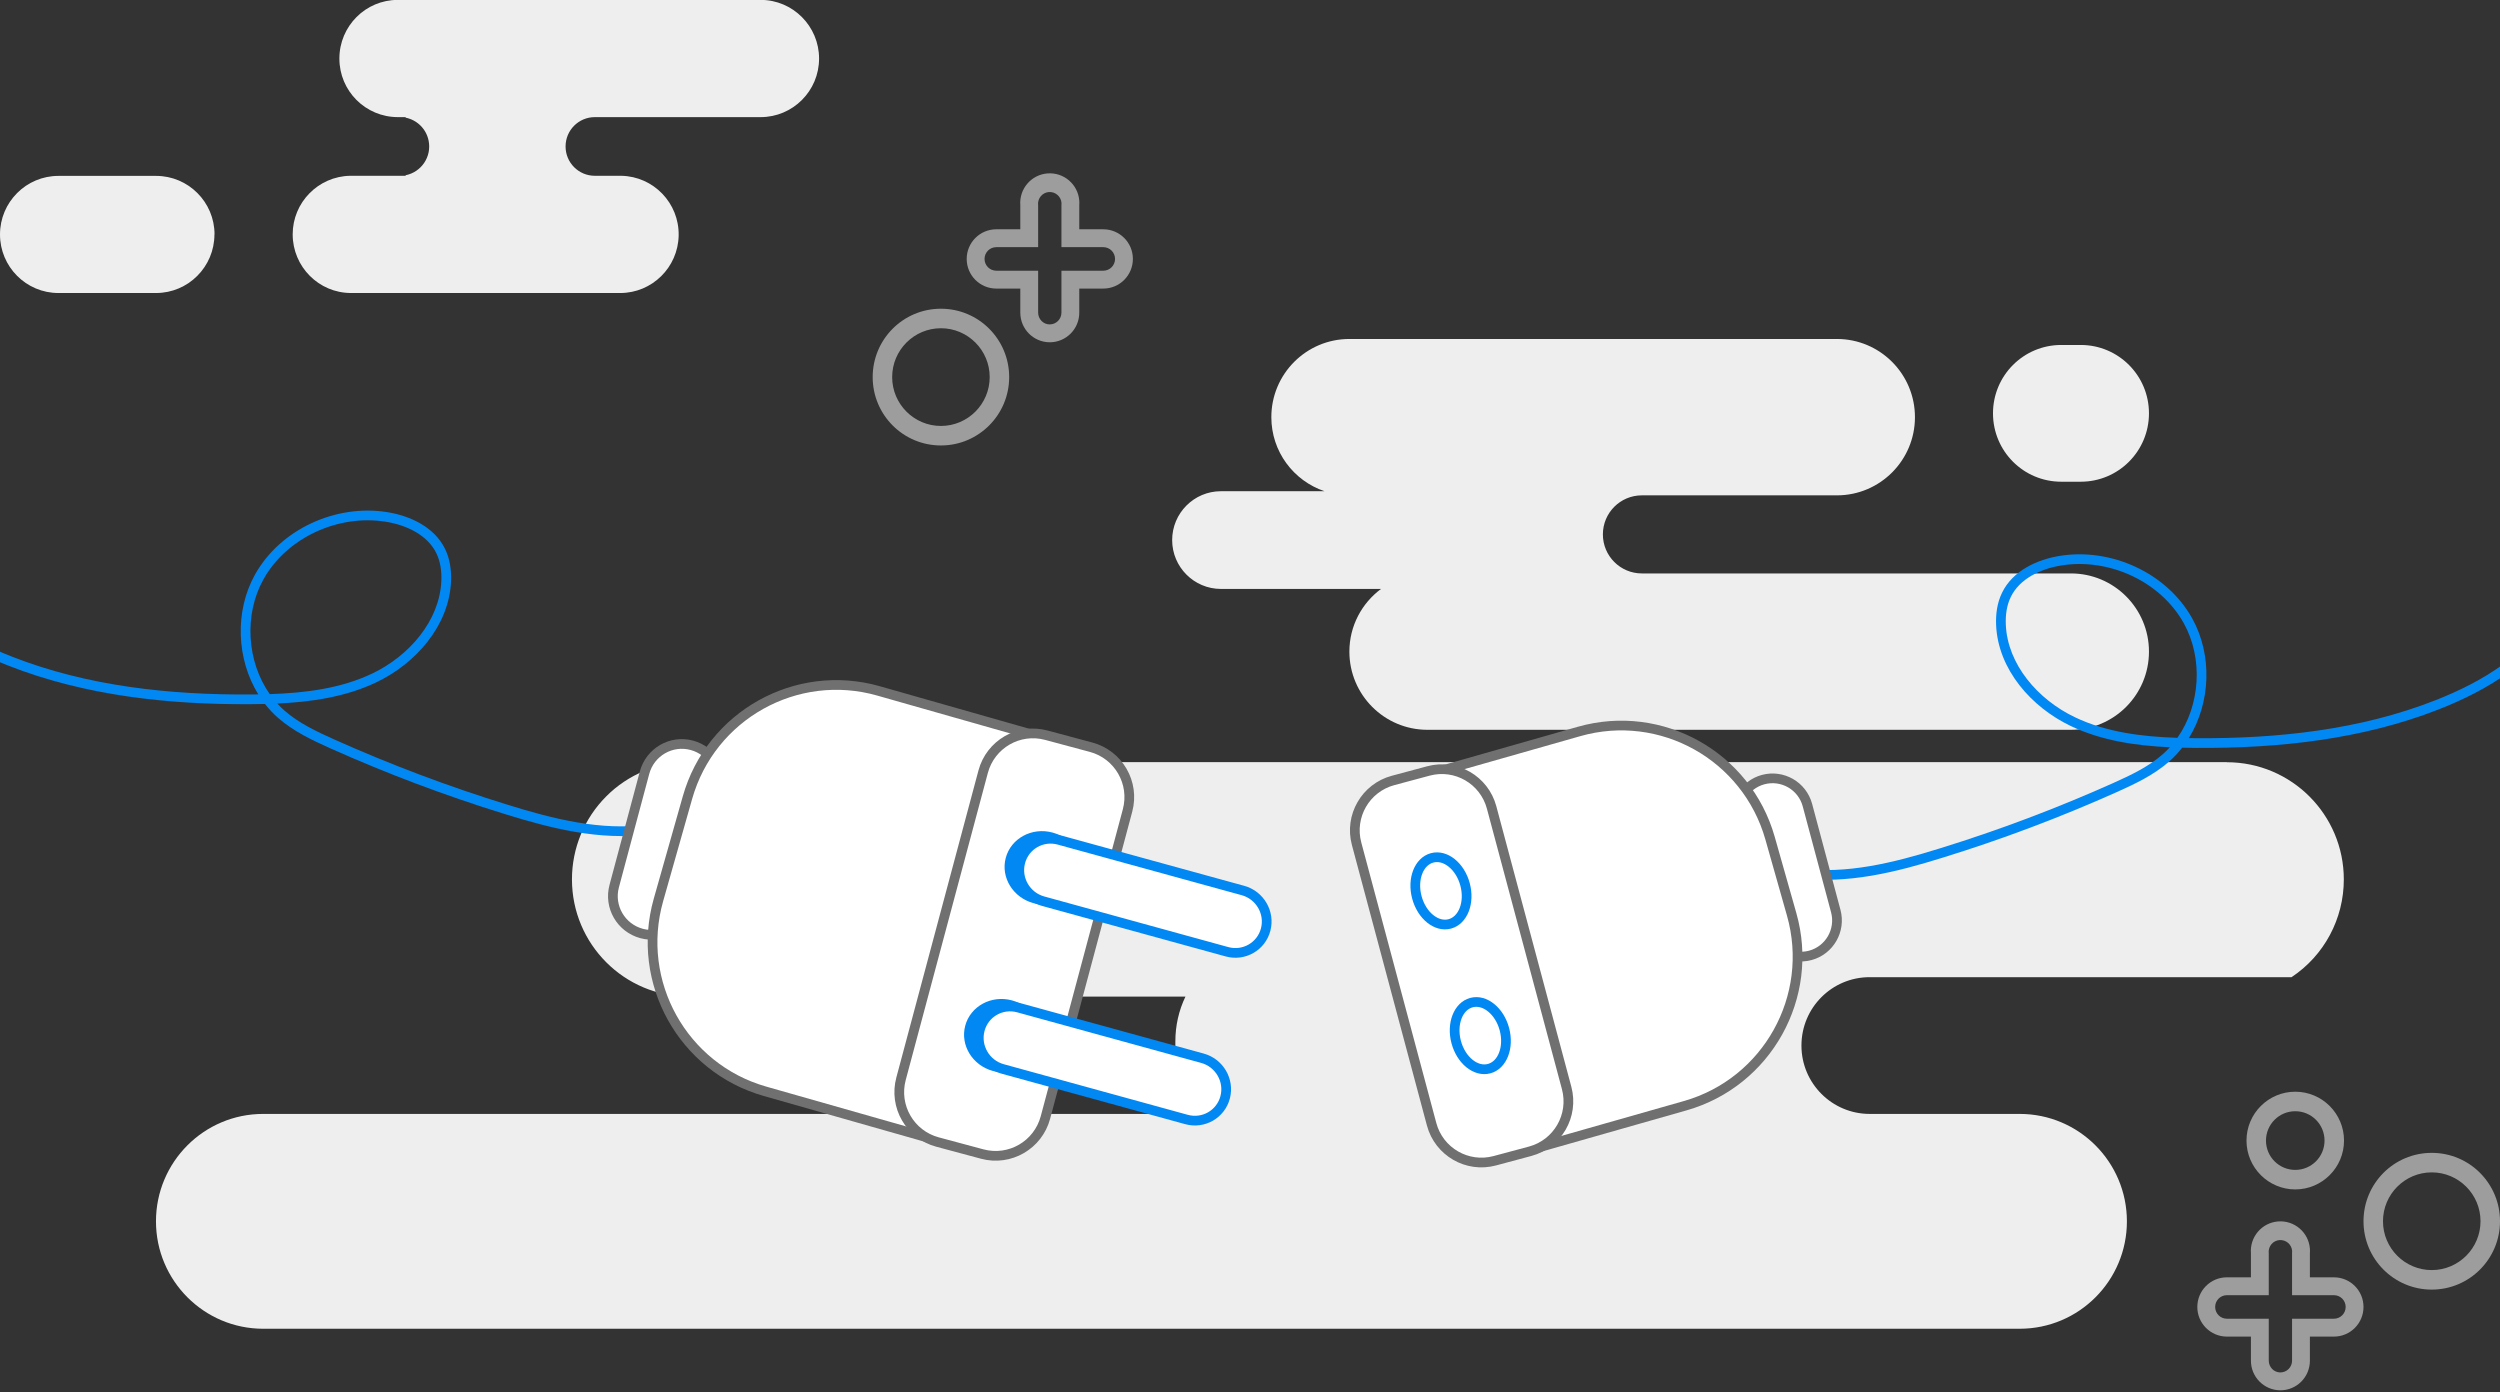 <svg width="386" height="215" viewBox="0 0 386 215" fill="none" xmlns="http://www.w3.org/2000/svg">
<rect x="0" y="0" width="386" height="215" fill="#333333" stroke="none"/>
<g clip-path="url(#clip0_628_363)">
<path d="M343.834 117.673H106.361C101.57 117.673 96.969 119.571 93.595 122.968C90.204 126.365 88.31 130.974 88.31 135.773C88.31 145.772 96.396 153.873 106.377 153.873H183.035C182.001 156.026 181.476 158.387 181.476 160.778V162.07C181.476 165.674 182.685 169.167 184.93 171.989H40.637C31.485 171.989 24.083 179.421 24.083 188.574C24.083 197.728 31.501 205.159 40.637 205.159H311.84C320.993 205.159 328.394 197.728 328.394 188.574C328.394 179.421 320.977 171.989 311.84 171.989H288.68C282.87 171.989 278.143 167.269 278.143 161.432C278.143 155.595 282.854 150.875 288.68 150.875H353.815C358.86 147.527 361.885 141.865 361.885 135.789C361.885 125.791 353.799 117.689 343.818 117.689L343.834 117.673Z" fill="#EEEEEE"/>
<path d="M188.511 90.93H213.231C210.271 93.131 208.345 96.639 208.345 100.61C208.345 107.276 213.741 112.681 220.394 112.681H319.751C326.405 112.681 331.801 107.276 331.801 100.61C331.801 93.944 326.405 88.538 319.751 88.538H253.503C250.176 88.538 247.486 85.843 247.486 82.51C247.486 79.177 250.176 76.482 253.503 76.482H283.619C290.272 76.482 295.668 71.076 295.668 64.41C295.668 57.744 290.272 52.338 283.619 52.338H208.345C201.691 52.338 196.295 57.744 196.295 64.41C196.295 69.736 199.733 74.233 204.509 75.844H188.511C184.357 75.844 180.982 79.225 180.982 83.387C180.982 87.549 184.357 90.93 188.511 90.93Z" fill="#EEEEEE"/>
<path d="M318.255 74.377H321.264C327.089 74.377 331.801 69.657 331.801 63.82C331.801 57.983 327.089 53.263 321.264 53.263H318.255C312.429 53.263 307.718 57.983 307.718 63.82C307.718 69.657 312.429 74.377 318.255 74.377Z" fill="#EEEEEE"/>
<path d="M33.124 36.2C33.124 31.208 29.081 27.158 24.099 27.158H9.025C4.043 27.158 0 31.208 0 36.2C0 41.191 4.043 45.242 9.025 45.242H24.083C29.065 45.242 33.108 41.191 33.108 36.2H33.124Z" fill="#EEEEEE"/>
<path d="M54.199 45.242H95.76C100.678 45.242 104.69 41.287 104.785 36.359C104.881 31.368 100.917 27.237 95.919 27.142H91.844C89.345 27.142 87.324 25.116 87.324 22.613C87.324 20.109 89.345 18.084 91.844 18.084H117.44C122.422 18.084 126.465 14.033 126.465 9.042C126.465 4.05 122.422 -0.016 117.44 -0.016H61.426C56.444 -0.016 52.401 4.034 52.401 9.042C52.401 14.049 56.444 18.084 61.442 18.084H62.651L62.604 18.163C64.418 18.514 65.835 19.934 66.185 21.752C66.663 24.207 65.055 26.584 62.604 27.062L62.651 27.142H54.056C49.138 27.237 45.19 31.256 45.19 36.184C45.19 41.175 49.217 45.242 54.215 45.242H54.199Z" fill="#EEEEEE"/>
<path d="M375.462 178.001C369.636 178.001 364.925 182.721 364.925 188.558C364.925 194.395 369.636 199.115 375.462 199.115C381.288 199.115 386 194.379 386 188.558C386 182.721 381.288 178.001 375.462 178.001ZM375.462 196.101C371.308 196.101 367.933 192.72 367.933 188.558C367.933 184.396 371.308 181.015 375.462 181.015C379.617 181.015 382.991 184.396 382.991 188.558C382.991 192.72 379.617 196.101 375.462 196.101Z" fill="#9D9D9D"/>
<path d="M354.388 183.646C358.542 183.646 361.917 180.265 361.917 176.104C361.917 171.941 358.542 168.561 354.388 168.561C350.233 168.561 346.859 171.941 346.859 176.104C346.859 180.265 350.233 183.646 354.388 183.646ZM354.388 171.574C356.887 171.574 358.908 173.6 358.908 176.104C358.908 178.607 356.887 180.633 354.388 180.633C351.889 180.633 349.867 178.607 349.867 176.104C349.867 173.6 351.889 171.574 354.388 171.574Z" fill="#9D9D9D"/>
<path d="M145.279 47.666C139.453 47.666 134.742 52.386 134.742 58.223C134.742 64.059 139.453 68.78 145.279 68.78C151.105 68.78 155.817 64.043 155.817 58.223C155.817 52.386 151.105 47.666 145.279 47.666ZM145.279 65.766C141.125 65.766 137.75 62.385 137.75 58.223C137.75 54.06 141.125 50.68 145.279 50.68C149.434 50.68 152.808 54.06 152.808 58.223C152.808 62.385 149.434 65.766 145.279 65.766Z" fill="#9D9D9D"/>
<path d="M170.349 35.403H166.64V31.687C166.656 31.448 166.656 31.224 166.64 30.985C166.449 28.466 164.253 26.584 161.738 26.775C159.223 26.966 157.344 29.167 157.535 31.687V35.403H153.827C151.296 35.403 149.258 37.46 149.258 39.979C149.258 42.515 151.312 44.556 153.827 44.556H157.535V48.272C157.535 50.791 159.557 52.833 162.072 52.849C164.603 52.849 166.64 50.807 166.64 48.272V44.556H170.349C172.88 44.556 174.917 42.499 174.917 39.979C174.917 37.444 172.864 35.403 170.349 35.403ZM170.349 41.797H163.887V48.272C163.887 49.276 163.075 50.09 162.072 50.09C161.085 50.09 160.289 49.26 160.289 48.272V41.797H153.827C152.824 41.797 152.012 40.984 152.012 39.979C152.012 38.975 152.824 38.161 153.827 38.161H160.289V31.687C160.273 31.543 160.273 31.384 160.289 31.24C160.416 30.236 161.324 29.534 162.311 29.662C163.298 29.789 164.014 30.698 163.887 31.687V38.161H170.349C171.352 38.161 172.164 38.975 172.164 39.979C172.164 40.984 171.352 41.797 170.349 41.797Z" fill="#9D9D9D"/>
<path d="M360.357 197.218H356.648V193.501C356.664 193.263 356.664 193.039 356.648 192.8C356.457 190.281 354.26 188.398 351.745 188.59C349.23 188.781 347.352 190.982 347.543 193.501V197.218H343.834C341.304 197.218 339.266 199.274 339.266 201.794C339.266 204.329 341.319 206.371 343.834 206.371H347.543V210.086C347.543 212.606 349.565 214.647 352.08 214.663C354.611 214.663 356.648 212.622 356.648 210.086V206.371H360.357C362.888 206.371 364.925 204.313 364.925 201.794C364.925 199.258 362.872 197.218 360.357 197.218ZM360.357 203.612H353.894V210.086C353.894 211.091 353.083 211.905 352.08 211.905C351.093 211.905 350.297 211.075 350.297 210.086V203.612H343.834C342.832 203.612 342.02 202.799 342.02 201.794C342.02 200.789 342.832 199.976 343.834 199.976H350.297V193.501C350.281 193.358 350.281 193.199 350.297 193.055C350.424 192.051 351.332 191.349 352.318 191.477C353.321 191.603 354.022 192.513 353.894 193.501V199.976H360.357C361.36 199.976 362.171 200.789 362.171 201.794C362.171 202.799 361.36 203.612 360.357 203.612Z" fill="#9D9D9D"/>
<path fill-rule="evenodd" clip-rule="evenodd" d="M387.408 53.266C387.187 53.616 387.292 54.079 387.642 54.299C395.625 59.327 400.303 69.012 399.868 78.493C399.434 87.973 394.167 97.004 386.471 102.592C383.275 104.903 379.707 106.678 376.005 108.129C364.381 112.69 351.689 114.058 339.118 113.978C338.731 113.975 338.344 113.971 337.957 113.965C341.335 108.512 341.623 101.143 338.479 95.483L338.478 95.482C334.56 88.446 325.965 84.55 318.046 85.825C314.551 86.384 310.77 88.102 309.118 91.515C308.346 93.082 308.132 94.843 308.199 96.498V96.499C308.485 103.367 313.666 109.201 319.703 112.085C324.488 114.373 329.785 115.134 335.025 115.376C334.678 115.756 334.31 116.119 333.921 116.461C331.724 118.387 329.021 119.671 326.246 120.917C317.534 124.812 308.602 128.182 299.495 130.995H299.493C292.385 133.21 285.058 135.043 277.85 134.079C277.439 134.024 277.062 134.311 277.007 134.721C276.952 135.131 277.24 135.507 277.65 135.562C285.213 136.575 292.817 134.645 299.94 132.425C309.105 129.594 318.094 126.203 326.86 122.284L326.861 122.283C329.625 121.042 332.524 119.679 334.911 117.587L334.913 117.586C335.655 116.932 336.327 116.213 336.929 115.442C337.658 115.46 338.384 115.471 339.107 115.476C351.781 115.556 364.684 114.181 376.554 109.524C380.333 108.042 384.023 106.211 387.352 103.804L387.354 103.803C395.384 97.972 400.91 88.537 401.367 78.561C401.824 68.587 396.919 58.37 388.443 53.033C388.092 52.812 387.629 52.917 387.408 53.266ZM336.189 113.922C330.669 113.74 325.206 113.055 320.351 110.734C314.641 108.007 309.953 102.582 309.698 96.437C309.637 94.936 309.838 93.445 310.465 92.174L310.467 92.169C311.808 89.396 314.999 87.829 318.283 87.304L318.284 87.304C325.614 86.123 333.573 89.755 337.167 96.21C340.203 101.673 339.729 108.886 336.189 113.922Z" fill="#0188F3"/>
<path d="M272.237 120.368C275.214 119.571 278.27 121.342 279.066 124.307L283.443 140.669C284.239 143.651 282.472 146.713 279.512 147.511C276.535 148.307 273.479 146.537 272.683 143.572L268.306 127.209C267.51 124.227 269.277 121.166 272.237 120.368Z" fill="white"/>
<path fill-rule="evenodd" clip-rule="evenodd" d="M278.341 124.501C277.652 121.934 275.007 120.402 272.432 121.091C269.874 121.781 268.34 124.431 269.03 127.017M269.03 127.017L273.407 143.377C274.096 145.945 276.742 147.477 279.317 146.787C281.876 146.098 283.409 143.448 282.718 140.862L278.341 124.501M272.043 119.645C275.421 118.74 278.888 120.75 279.79 124.113L284.168 140.476C285.069 143.854 283.069 147.328 279.707 148.233H279.706C276.328 149.138 272.861 147.129 271.958 143.765L267.581 127.403C266.679 124.024 268.679 120.551 272.042 119.645H272.043Z" fill="#707070"/>
<path d="M260.19 170.724L232.2 178.691C227.974 179.893 223.57 177.434 222.369 173.199L210.333 130.754C209.132 126.52 211.588 122.107 215.814 120.904L243.803 112.938C256.481 109.329 269.694 116.709 273.296 129.411L276.632 141.177C280.234 153.878 272.868 167.115 260.19 170.724Z" fill="white"/>
<path fill-rule="evenodd" clip-rule="evenodd" d="M259.985 170.003C272.263 166.509 279.4 153.688 275.911 141.382L272.574 129.617C269.085 117.311 256.285 110.164 244.007 113.659L216.018 121.625C212.192 122.714 209.965 126.71 211.054 130.548L223.09 172.995C224.179 176.833 228.17 179.059 231.996 177.97L259.985 170.003ZM277.353 140.972C281.067 154.068 273.472 167.722 260.394 171.444L232.404 179.411C227.778 180.727 222.961 178.035 221.648 173.405L209.611 130.96C208.298 126.33 210.983 121.501 215.609 120.184L243.599 112.218C256.677 108.495 270.302 116.108 274.017 129.205L277.353 140.972Z" fill="#707070"/>
<path d="M230.789 179.222L236.262 177.753C240.508 176.613 243.027 172.241 241.89 167.987L230.305 124.672C229.167 120.419 224.803 117.894 220.558 119.034L215.084 120.504C210.838 121.643 208.319 126.015 209.456 130.269L221.041 173.584C222.179 177.838 226.543 180.362 230.789 179.222Z" fill="white"/>
<path fill-rule="evenodd" clip-rule="evenodd" d="M236.069 177.029C239.913 175.998 242.197 172.038 241.166 168.182L229.581 124.866C228.55 121.01 224.595 118.726 220.751 119.757L215.278 121.227C211.434 122.259 209.15 126.218 210.181 130.075L221.766 173.39C222.797 177.246 226.752 179.53 230.595 178.499L236.069 177.029ZM242.614 167.793C243.858 172.444 241.104 177.229 236.456 178.476L230.982 179.946C226.335 181.194 221.561 178.43 220.317 173.778L208.732 130.463C207.488 125.813 210.243 121.027 214.891 119.78L220.364 118.31C225.012 117.063 229.786 119.827 231.03 124.478L242.614 167.793Z" fill="#707070"/>
<path d="M223.848 142.651C225.903 142.099 226.958 139.369 226.205 136.554C225.452 133.737 223.176 131.902 221.121 132.453C219.066 133.005 218.01 135.735 218.764 138.551C219.517 141.367 221.793 143.202 223.848 142.651Z" fill="white"/>
<path fill-rule="evenodd" clip-rule="evenodd" d="M219.588 134.922C219.225 135.863 219.148 137.085 219.488 138.357C219.828 139.628 220.505 140.648 221.289 141.28C222.073 141.913 222.915 142.126 223.654 141.927C224.394 141.729 225.016 141.123 225.38 140.182C225.744 139.242 225.821 138.019 225.481 136.747C225.141 135.476 224.464 134.456 223.68 133.824C222.895 133.191 222.053 132.978 221.314 133.177C220.575 133.376 219.952 133.981 219.588 134.922ZM218.19 134.384C218.679 133.118 219.611 132.083 220.927 131.73C222.243 131.377 223.567 131.806 224.622 132.657C225.678 133.509 226.516 134.815 226.929 136.359C227.342 137.904 227.268 139.453 226.779 140.72C226.289 141.986 225.357 143.021 224.041 143.374C222.726 143.728 221.402 143.298 220.346 142.447C219.29 141.595 218.452 140.29 218.039 138.745C217.626 137.201 217.7 135.651 218.19 134.384Z" fill="#0188F3"/>
<path fill-rule="evenodd" clip-rule="evenodd" d="M-9.569 46.517C-9.348 46.867 -9.453 47.329 -9.803 47.55C-17.786 52.577 -22.463 62.262 -22.029 71.743C-21.595 81.224 -16.328 90.254 -8.632 95.842C-5.435 98.154 -1.867 99.928 1.834 101.38H1.834C13.459 105.941 26.151 107.308 38.722 107.229C39.108 107.226 39.495 107.222 39.882 107.216C36.505 101.761 36.216 94.393 39.361 88.733L39.361 88.732C43.279 81.696 51.875 77.801 59.793 79.076C63.289 79.635 67.07 81.353 68.722 84.766C69.494 86.332 69.707 88.093 69.64 89.748V89.749C69.355 96.617 64.173 102.451 58.136 105.336C53.351 107.622 48.055 108.385 42.815 108.626C43.161 109.006 43.529 109.369 43.918 109.712C46.115 111.638 48.819 112.922 51.594 114.168C60.305 118.063 69.238 121.432 78.345 124.246H78.347C85.454 126.461 92.781 128.294 99.99 127.328C100.4 127.273 100.778 127.561 100.833 127.971C100.888 128.382 100.6 128.758 100.189 128.813C92.626 129.825 85.022 127.894 77.9 125.676C68.734 122.844 59.745 119.453 50.98 115.534H50.978C48.215 114.293 45.315 112.929 42.928 110.836L42.927 110.835C42.185 110.182 41.512 109.463 40.911 108.692C40.182 108.71 39.455 108.721 38.733 108.726H38.732C26.058 108.806 13.155 107.43 1.286 102.774C-2.494 101.292 -6.184 99.462 -9.513 97.054L-9.514 97.053C-17.545 91.223 -23.07 81.787 -23.527 71.812C-23.984 61.838 -19.079 51.621 -10.603 46.283C-10.253 46.062 -9.79 46.167 -9.569 46.517ZM41.651 107.173C47.17 106.99 52.634 106.305 57.489 103.985C63.199 101.256 67.886 95.832 68.142 89.687C68.202 88.186 68.002 86.695 67.374 85.424L67.372 85.419C66.031 82.646 62.841 81.08 59.556 80.554L59.555 80.554C52.225 79.374 44.267 83.005 40.672 89.46C37.637 94.924 38.11 102.136 41.651 107.173Z" fill="#0188F3"/>
<path d="M106.822 115.074C103.639 114.213 100.376 116.111 99.516 119.3L94.837 136.809C93.977 139.999 95.871 143.268 99.055 144.13C102.238 144.991 105.501 143.092 106.361 139.903L111.041 122.394C111.9 119.204 110.006 115.935 106.822 115.074Z" fill="white"/>
<path fill-rule="evenodd" clip-rule="evenodd" d="M98.792 119.105C99.758 115.522 103.429 113.38 107.019 114.351C110.6 115.32 112.732 118.997 111.765 122.588C111.765 122.587 111.765 122.588 111.765 122.588L107.085 140.098C106.12 143.682 102.448 145.823 98.859 144.852C95.278 143.883 93.145 140.205 94.112 136.616C94.112 136.617 94.112 136.616 94.112 136.616L98.792 119.107L98.792 119.105ZM100.241 119.495L95.561 137.003L95.561 137.004C94.809 139.793 96.465 142.653 99.251 143.407C102.028 144.158 104.883 142.504 105.637 139.71C105.637 139.709 105.637 139.71 105.637 139.71L110.316 122.2L110.317 122.199C111.068 119.41 109.412 116.55 106.627 115.796C103.849 115.046 100.994 116.7 100.241 119.495Z" fill="#707070"/>
<path d="M135.639 106.674L167.732 115.808C171.958 117.01 174.414 121.424 173.213 125.657L160.032 172.137C158.832 176.371 154.428 178.83 150.202 177.628L118.108 168.494C105.431 164.885 98.064 151.648 101.666 138.946L106.147 123.146C109.749 110.445 122.961 103.064 135.639 106.674Z" fill="white"/>
<path fill-rule="evenodd" clip-rule="evenodd" d="M135.435 107.394C123.158 103.899 110.358 111.046 106.868 123.352L102.388 139.152C98.898 151.457 106.035 164.278 118.313 167.773L150.406 176.908C154.232 177.997 158.223 175.77 159.311 171.932L172.492 125.452C173.581 121.614 171.354 117.618 167.528 116.528L135.435 107.394ZM105.426 122.941C109.14 109.844 122.766 102.231 135.844 105.953L167.937 115.087C172.563 116.404 175.248 121.233 173.935 125.863L160.754 172.343C159.441 176.972 154.624 179.665 149.998 178.348L117.905 169.214C104.826 165.491 97.231 151.839 100.945 138.741L105.426 122.941Z" fill="#707070"/>
<path d="M168.466 115.37L161.547 113.513C157.301 112.374 152.937 114.898 151.799 119.151L139.119 166.564C137.981 170.817 140.501 175.189 144.747 176.329L151.665 178.186C155.911 179.327 160.275 176.802 161.413 172.548L174.093 125.136C175.231 120.882 172.711 116.51 168.466 115.37Z" fill="white"/>
<path fill-rule="evenodd" clip-rule="evenodd" d="M161.353 114.237C157.509 113.204 153.555 115.49 152.523 119.346L139.843 166.758C138.811 170.614 141.096 174.574 144.94 175.605L151.858 177.463C155.702 178.495 159.657 176.21 160.688 172.354L173.369 124.941C174.4 121.085 172.116 117.125 168.272 116.094L161.353 114.237ZM151.075 118.956C152.319 114.306 157.092 111.542 161.74 112.79L168.659 114.647C173.307 115.894 176.061 120.68 174.817 125.33L162.137 172.743C160.893 177.394 156.119 180.157 151.471 178.91L144.553 177.052C139.905 175.805 137.15 171.021 138.394 166.369L151.075 118.956Z" fill="#707070"/>
<path d="M160.534 161.453C161.339 158.441 159.418 155.308 156.242 154.457C153.066 153.604 149.839 155.354 149.033 158.366C148.228 161.377 150.149 164.51 153.325 165.363C156.501 166.214 159.728 164.464 160.534 161.453Z" fill="#0188F3"/>
<path d="M185.662 163.394L157.249 155.58C154.639 154.862 151.965 156.393 151.28 159.009C150.596 161.623 152.171 164.318 154.782 165.036L183.195 172.85C185.805 173.568 188.479 172.037 189.164 169.421C189.848 166.806 188.272 164.112 185.662 163.394Z" fill="white"/>
<path fill-rule="evenodd" clip-rule="evenodd" d="M150.555 158.819C151.345 155.798 154.437 154.029 157.449 154.857L185.861 162.672C188.863 163.497 190.679 166.595 189.89 169.611C189.099 172.632 186.007 174.399 182.996 173.572L154.583 165.758C151.581 164.932 149.765 161.835 150.555 158.819ZM157.05 156.302C154.841 155.694 152.584 156.988 152.006 159.197C151.426 161.412 152.762 163.704 154.981 164.314L183.394 172.128C185.604 172.736 187.86 171.441 188.438 169.233C189.018 167.018 187.682 164.726 185.463 164.116L157.05 156.302Z" fill="#0188F3"/>
<path d="M166.79 135.54C167.595 132.528 165.674 129.396 162.498 128.543C159.322 127.691 156.095 129.441 155.289 132.453C154.484 135.464 156.406 138.597 159.581 139.449C162.757 140.302 165.985 138.552 166.79 135.54Z" fill="#0188F3"/>
<path d="M191.918 137.495L163.505 129.682C160.895 128.964 158.22 130.494 157.536 133.11C156.852 135.725 158.427 138.421 161.038 139.138L189.451 146.952C192.061 147.669 194.735 146.139 195.42 143.524C196.104 140.908 194.528 138.213 191.918 137.495Z" fill="white"/>
<path fill-rule="evenodd" clip-rule="evenodd" d="M156.81 132.92C157.601 129.899 160.693 128.132 163.704 128.96L192.117 136.773C195.118 137.598 196.934 140.696 196.145 143.713C195.354 146.734 192.263 148.502 189.251 147.674L160.839 139.86C160.838 139.86 160.839 139.86 160.839 139.86C157.837 139.035 156.021 135.937 156.81 132.92ZM191.718 138.217L163.306 130.403C161.096 129.796 158.84 131.09 158.261 133.299C157.682 135.513 159.018 137.806 161.237 138.416L189.649 146.23C189.649 146.23 189.65 146.23 189.649 146.23C191.859 146.838 194.116 145.544 194.694 143.334C195.273 141.12 193.938 138.827 191.718 138.217Z" fill="#0188F3"/>
<path d="M229.922 164.999C231.977 164.447 233.032 161.717 232.279 158.902C231.526 156.085 229.249 154.25 227.194 154.802C225.139 155.353 224.084 158.083 224.837 160.9C225.59 163.715 227.867 165.55 229.922 164.999Z" fill="white"/>
<path fill-rule="evenodd" clip-rule="evenodd" d="M225.662 157.27C225.299 158.211 225.222 159.434 225.562 160.705C225.902 161.976 226.579 162.996 227.363 163.628C228.148 164.261 228.989 164.474 229.728 164.275C230.468 164.077 231.091 163.472 231.454 162.53C231.818 161.591 231.895 160.367 231.555 159.096C231.215 157.824 230.538 156.804 229.754 156.172C228.969 155.539 228.128 155.326 227.388 155.525C226.649 155.724 226.026 156.33 225.662 157.27ZM224.264 156.732C224.753 155.466 225.686 154.432 227.001 154.078C228.317 153.725 229.641 154.154 230.696 155.006C231.753 155.858 232.59 157.162 233.003 158.707C233.417 160.252 233.342 161.802 232.853 163.068C232.363 164.334 231.431 165.37 230.115 165.722C228.8 166.075 227.476 165.646 226.42 164.795C225.364 163.944 224.526 162.638 224.113 161.093C223.7 159.549 223.774 157.999 224.264 156.732Z" fill="#0188F3"/>
</g>
<defs>
<clipPath id="clip0_628_363">
<rect width="386" height="214.663" fill="white"/>
</clipPath>
</defs>
</svg>
